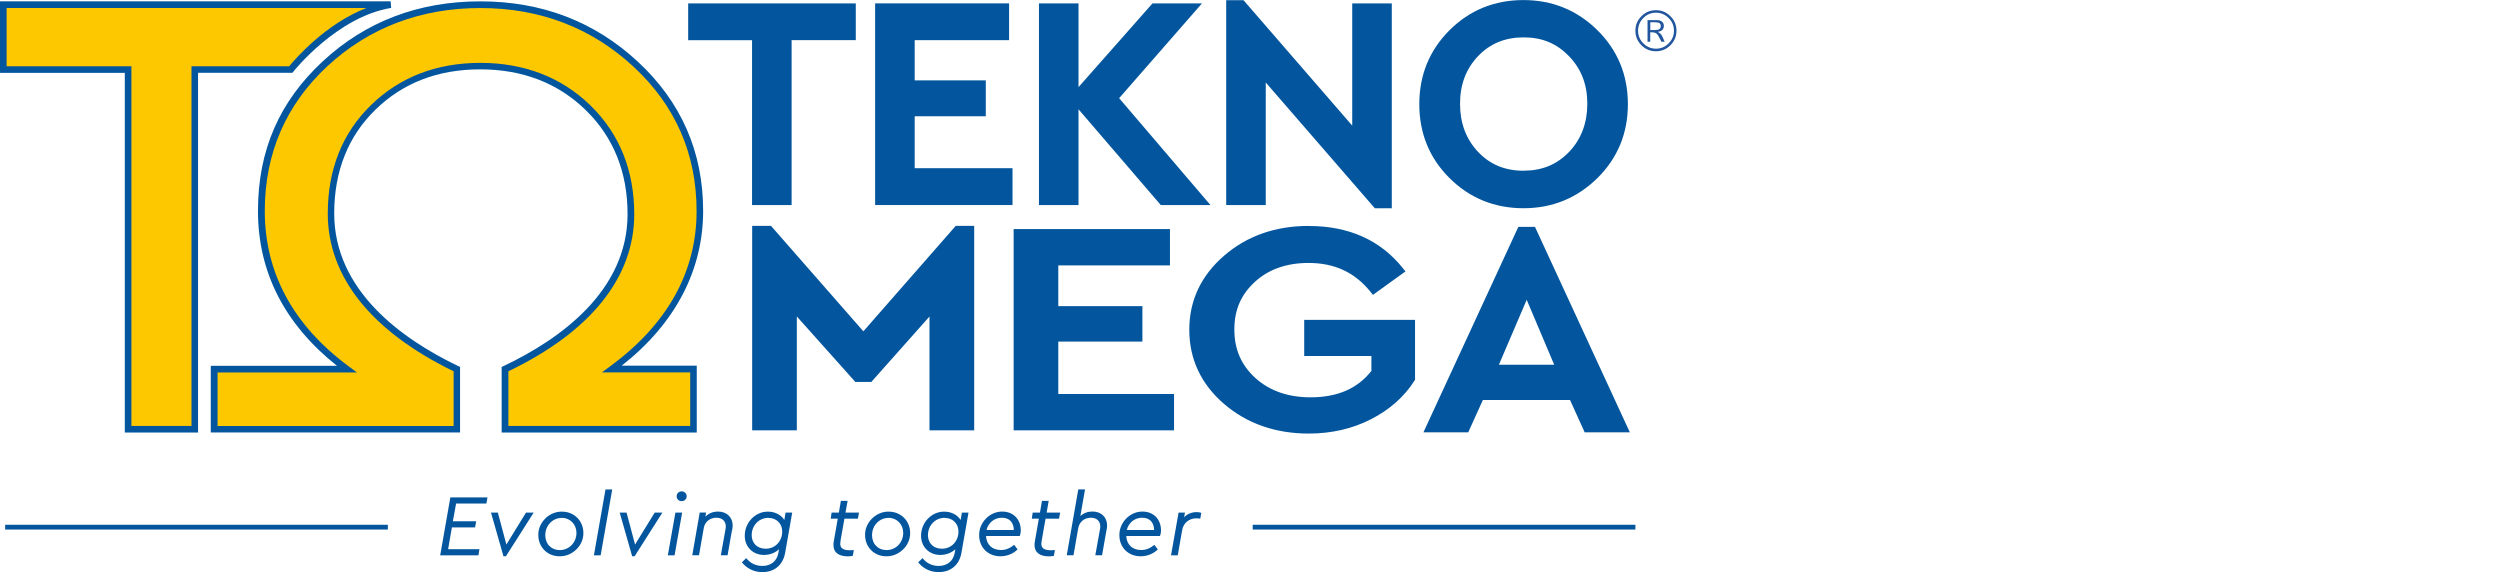 <?xml version="1.0" encoding="UTF-8"?>
<svg id="Livello_2" xmlns="http://www.w3.org/2000/svg" width="149.12mm" height="34.13mm" version="1.1" viewBox="0 0 422.71 96.73">
  <!-- Generator: Adobe Illustrator 29.1.0, SVG Export Plug-In . SVG Version: 2.1.0 Build 142)  -->
  <defs>
    <style>
      .st0 {
        fill: #21569e;
      }

      .st1 {
        fill: #03569e;
      }

      .st2 {
        fill: #fec800;
      }
    </style>
  </defs>
  <g id="Livello_1-2">
    <path class="st2" d="M.56.78v10.97h21.1v60.81h11.28V11.75h16.23S56.59,2.32,66.05.78H.56Z"/>
    <path class="st1" d="M33.5,73.12h-12.4V12.31H0V.22h66.05l.09,1.11c-9.15,1.49-16.45,10.67-16.53,10.76l-.17.21h-15.95v60.81h0ZM22.21,72.01h10.17V11.19h16.52c1.01-1.23,6.14-7.16,13.05-9.85H1.12v9.85h21.1v60.81h0Z"/>
    <polygon class="st1" points="127.54 34.28 127.54 6.4 116.74 6.4 116.74 .94 144.32 .94 144.32 6.4 133.46 6.4 133.46 34.28 127.54 34.28"/>
    <path class="st1" d="M143.93,1.33v4.69h-10.85v27.88h-5.16V6.01h-10.8V1.33h26.81M144.7.56h-28.34v6.23h10.8v27.88h6.69V6.78h10.85V.56h0Z"/>
    <polygon class="st1" points="148.36 34.28 148.36 .94 170.25 .94 170.25 6.4 154.29 6.4 154.29 13.97 166.3 13.97 166.3 19.27 154.29 19.27 154.29 28.83 170.83 28.83 170.83 34.28 148.36 34.28"/>
    <path class="st1" d="M169.86,1.33v4.69h-15.96v8.34h12.02v4.54h-12.02v10.31h16.54v4.69h-21.7V1.33h21.11M170.62.56h-22.65v34.1h23.23v-6.23h-16.54v-8.78h12.02v-6.07h-12.02v-6.8h15.96V.56h0Z"/>
    <polygon class="st1" points="196.45 34.28 181.97 17.44 181.97 34.28 176.05 34.28 176.05 .94 181.97 .94 181.97 15.73 195.04 .94 202.38 .94 188.71 16.58 203.83 34.28 196.45 34.28"/>
    <path class="st1" d="M201.53,1.33l-13.33,15.25,14.79,17.32h-6.37l-14.88-17.32,13.47-15.25h6.33M181.59,1.33v32.57h-5.16V1.33h5.16M203.23.56h-8.36l-.23.26-12.28,13.9V.56h-6.69v34.1h6.69v-16.19l13.68,15.92.23.27h8.4l-1.08-1.26-14.36-16.81,12.89-14.75,1.11-1.27h0Z"/>
    <polygon class="st1" points="232.64 34.82 213.64 12.92 213.64 34.28 207.71 34.28 207.71 .4 210.07 .4 229.02 22.25 229.02 .94 234.95 .94 234.95 34.82 232.64 34.82"/>
    <path class="st1" d="M209.9.78l19.51,22.51V1.33h5.16v33.11h-1.75l-19.56-22.55v22.01h-5.16V.78h1.8M210.25.02h-2.92v34.65h6.69V13.94l18.21,21,.23.27h2.87V.56h-6.69v20.67L210.48.28l-.23-.27h0Z"/>
    <path class="st1" d="M257.58,34.82c-4.79,0-8.89-1.67-12.22-4.97-3.32-3.3-5-7.42-5-12.24s1.69-8.94,5-12.24c3.32-3.3,7.43-4.97,12.22-4.97s8.86,1.67,12.21,4.97c3.36,3.3,5.06,7.42,5.06,12.24s-1.7,8.94-5.06,12.24c-3.35,3.3-7.46,4.97-12.21,4.97ZM257.63,5.96c-3.22,0-5.91,1.1-7.99,3.29-2.09,2.18-3.16,4.99-3.16,8.32s1.06,6.2,3.16,8.4c2.08,2.2,4.78,3.31,7.99,3.31s5.87-1.12,7.97-3.31c2.11-2.2,3.18-5.03,3.18-8.4s-1.08-6.09-3.2-8.3c-2.12-2.2-4.8-3.31-7.94-3.31Z"/>
    <path class="st1" d="M257.58.78c4.67,0,8.66,1.62,11.94,4.86,3.29,3.24,4.94,7.23,4.94,11.97s-1.65,8.72-4.94,11.97c-3.29,3.24-7.27,4.86-11.94,4.86s-8.69-1.62-11.94-4.86-4.89-7.23-4.89-11.97,1.63-8.72,4.89-11.97c3.26-3.24,7.24-4.86,11.94-4.86M257.63,29.64c3.31,0,6.06-1.14,8.25-3.43,2.19-2.28,3.29-5.17,3.29-8.66s-1.1-6.27-3.31-8.56-4.95-3.43-8.22-3.43-6.1,1.13-8.27,3.4-3.26,5.13-3.26,8.59,1.09,6.37,3.26,8.66c2.18,2.29,4.93,3.43,8.27,3.43M257.59,0C252.69,0,248.5,1.71,245.1,5.09c-3.39,3.38-5.12,7.58-5.12,12.51s1.72,9.14,5.12,12.51c3.39,3.37,7.6,5.09,12.49,5.09s9.05-1.71,12.49-5.08c3.43-3.38,5.17-7.58,5.17-12.52s-1.74-9.14-5.17-12.52c-3.42-3.37-7.62-5.08-12.49-5.08h0ZM257.63,28.86c-3.15,0-5.68-1.04-7.71-3.19-2.02-2.13-3.05-4.86-3.05-8.13s1.03-5.94,3.05-8.06c2.04-2.13,4.57-3.17,7.71-3.17s5.6,1.04,7.67,3.19c2.08,2.16,3.09,4.79,3.09,8.03s-1.03,6-3.07,8.13c-2.06,2.15-4.57,3.19-7.69,3.19h0Z"/>
    <polygon class="st1" points="157.52 72.38 157.52 52.55 147.17 64.19 144.77 64.19 134.36 52.54 134.36 72.38 127.53 72.38 127.53 38.54 130.19 38.54 145.97 56.56 161.75 38.54 164.36 38.54 164.36 72.38 157.52 72.38"/>
    <path class="st1" d="M163.99,38.91v33.11h-6.11v-20.43l-10.88,12.24h-2.08l-10.94-12.24v20.43h-6.1v-33.11h2.13l15.95,18.21,15.95-18.21h2.08M164.72,38.18h-3.13l-.21.25-15.4,17.58-15.4-17.58-.21-.25h-3.19v34.57h7.55v-19.25l9.67,10.82.21.25h2.73l.21-.25,9.61-10.81v19.24h7.56v-34.57h0Z"/>
    <polygon class="st1" points="171.76 72.38 171.76 39.08 197.46 39.08 197.46 44.5 178.58 44.5 178.58 52.11 192.81 52.11 192.81 57.38 178.58 57.38 178.58 66.97 198.15 66.97 198.15 72.38 171.76 72.38"/>
    <path class="st1" d="M197.1,39.45v4.69h-18.88v8.34h14.22v4.54h-14.22v10.31h19.57v4.69h-25.67v-32.57h24.98M197.83,38.72h-26.44v34.03h27.12v-6.14h-19.57v-8.86h14.22v-6h-14.22v-6.89h18.88v-6.14h0Z"/>
    <path class="st1" d="M221.29,72.92c-5.55,0-10.29-1.65-14.09-4.93-3.81-3.28-5.75-7.41-5.75-12.26s1.94-8.95,5.75-12.24c3.8-3.29,8.54-4.95,14.09-4.95,6.61,0,11.85,2.34,15.56,6.95l.24.3-4.89,3.54-.21-.27c-2.67-3.32-6.29-4.99-10.74-4.99-3.81,0-6.94,1.11-9.32,3.31-2.37,2.19-3.58,4.99-3.58,8.32s1.24,6.24,3.68,8.46c2.46,2.23,5.67,3.36,9.54,3.36,4.66,0,8.24-1.58,10.66-4.7v-3.02h-11.36v-5.37h18.02v9.64l-.05.09c-1.67,2.64-4.09,4.79-7.19,6.37-3.09,1.58-6.58,2.38-10.35,2.38h0Z"/>
    <path class="st1" d="M221.29,38.91c6.53,0,11.62,2.27,15.27,6.81l-4.31,3.11c-2.77-3.42-6.43-5.13-11.02-5.13-3.92,0-7.11,1.13-9.57,3.41-2.46,2.27-3.69,5.13-3.69,8.59s1.27,6.43,3.81,8.73c2.54,2.31,5.81,3.45,9.8,3.45,4.85,0,8.53-1.65,11.02-4.93v-3.5h-11.36v-4.63h17.29v9.18c-1.64,2.6-3.99,4.68-7.06,6.24-3.06,1.56-6.45,2.34-10.19,2.34-5.48,0-10.1-1.61-13.85-4.83s-5.62-7.22-5.62-11.99,1.88-8.72,5.62-11.97,8.36-4.86,13.85-4.86M221.29,38.19c-5.64,0-10.46,1.69-14.32,5.04-3.9,3.37-5.88,7.58-5.88,12.52s1.98,9.19,5.88,12.54c3.87,3.32,8.69,5.01,14.32,5.01,3.83,0,7.37-.81,10.52-2.42,3.16-1.62,5.63-3.81,7.34-6.5l.11-.18v-10.12h-18.74v6.1h11.36v2.53c-2.37,3-5.74,4.46-10.3,4.46-3.78,0-6.92-1.1-9.31-3.26-2.4-2.18-3.56-4.86-3.56-8.2s1.13-5.91,3.46-8.05c2.31-2.13,5.37-3.21,9.08-3.21,4.4,0,7.82,1.59,10.46,4.86l.44.54.56-.41,4.31-3.11.62-.45-.48-.6c-3.78-4.7-9.12-7.08-15.84-7.08h-.02Z"/>
    <path class="st2" d="M103.45,62.4h13.8v10.17h-31.87v-10.17c12.62-5.99,21.28-14.72,21.28-26.21,0-7.28-2.41-13.27-7.22-17.97-4.81-4.71-10.89-7.06-18.24-7.06s-13.3,2.32-18.08,6.96c-4.78,4.63-7.17,10.62-7.17,17.97,0,11.48,8.66,20.25,21.28,26.31v10.17h-41.03v-10.17h22.41c-9.63-7.13-14.44-16.05-14.44-26.74,0-9.91,3.58-18.2,10.75-24.87,7.19-6.66,15.94-10,26.28-10s19.02,3.36,26.26,10.06c7.24,6.7,10.86,14.98,10.86,24.82,0,10.56-4.96,19.47-14.87,26.74h0Z"/>
    <path class="st1" d="M117.81,73.12h-32.99v-11.08l.32-.15c9.57-4.54,20.97-12.69,20.97-25.7,0-7.09-2.37-12.99-7.06-17.57-4.68-4.58-10.69-6.9-17.85-6.9s-13.05,2.28-17.69,6.79c-4.64,4.5-7,10.42-7,17.57,0,13.01,11.4,21.22,20.97,25.81l.31.15v11.08h-42.15v-11.28h21.33c-8.86-7.05-13.35-15.85-13.35-26.18s3.68-18.54,10.93-25.28C61.8,3.64,70.76.22,81.21.22s19.33,3.43,26.64,10.2c7.32,6.78,11.04,15.27,11.04,25.22s-4.63,19.01-13.77,26.18h12.69v11.28h0ZM85.94,72.01h30.76v-9.05h-14.94l1.38-1.01c9.71-7.13,14.64-15.97,14.64-26.29,0-9.64-3.59-17.85-10.68-24.41-7.1-6.57-15.8-9.9-25.88-9.9s-18.85,3.32-25.88,9.85c-7.02,6.53-10.57,14.75-10.57,24.46,0,10.46,4.78,19.31,14.22,26.3l1.36,1.01h-23.56v9.05h39.91v-9.25c-13.93-6.77-21.28-15.99-21.28-26.67,0-7.47,2.47-13.65,7.34-18.37,4.86-4.72,11.08-7.11,18.47-7.11s13.73,2.43,18.63,7.22c4.9,4.8,7.38,10.98,7.38,18.37,0,10.69-7.36,19.86-21.28,26.56v9.25-.02Z"/>
    <path class="st1" d="M268.21,72.71l-2.48-5.45h-15.21l-2.48,5.45h-6.77l15.7-34h2.37l15.7,34h-6.83ZM263.35,62.02l-5.2-12.29-5.25,12.29h10.46,0Z"/>
    <path class="st1" d="M259.1,39.08l15.36,33.27h-6.02l-2.48-5.45h-15.68l-2.48,5.45h-5.97l15.37-33.27h1.9M252.33,62.38h11.56l-5.75-13.58-5.81,13.58M259.56,38.35h-2.83l-.2.43-15.37,33.27-.48,1.04h7.58l.19-.43,2.28-5.03h14.74l2.28,5.03.19.43h7.64l-.48-1.04-15.36-33.27-.2-.43h.02ZM253.44,61.66l4.7-10.98,4.65,10.98s-9.35,0-9.35,0Z"/>
    <path class="st1" d="M76.15,84.09h6.28l-.19,1.04h-5.12l-.55,3h3.94l-.18,1.04h-3.92l-.64,3.68h5.3l-.18,1.04h-6.46l1.72-9.8v-.02Z"/>
    <path class="st1" d="M90.24,86.66l-4.7,7.39h-.41l-2.11-7.39h1.16l1.44,5.4,3.32-5.4h1.31,0Z"/>
    <path class="st1" d="M95.03,86.5c2.04,0,3.61,1.56,3.61,3.59.05,2.12-1.85,4.01-4.04,3.96-2.04,0-3.58-1.55-3.58-3.59-.05-2.12,1.85-4.01,4.01-3.96h0ZM94.99,87.56c-1.56,0-2.79,1.29-2.79,2.91,0,.74.22,1.35.68,1.82s1.04.71,1.77.71c1.59,0,2.82-1.29,2.82-2.91,0-1.42-1.06-2.54-2.48-2.54Z"/>
    <path class="st1" d="M102.38,82.75h1.14l-1.96,11.14h-1.14l1.96-11.14Z"/>
    <path class="st1" d="M112,86.66l-4.7,7.39h-.41l-2.11-7.39h1.16l1.44,5.4,3.32-5.4h1.31,0Z"/>
    <path class="st1" d="M114.2,86.66h1.14l-1.28,7.23h-1.14l1.28-7.23ZM115.25,83.07c.47,0,.86.37.86.83s-.38.83-.86.83-.84-.35-.84-.83.38-.83.84-.83Z"/>
    <path class="st1" d="M123.76,89.67l-.74,4.21h-1.14l.76-4.24c.05-.27.08-.47.08-.61,0-.95-.62-1.5-1.59-1.5-1.07,0-1.96.67-2.14,1.78l-.8,4.57h-1.14l1.26-7.23h1.07l-.11.7c.58-.58,1.29-.86,2.14-.86,1.49,0,2.47.97,2.47,2.37,0,.19-.03.46-.09.8h-.02Z"/>
    <path class="st1" d="M133.95,86.66l-1.2,6.83c-.36,2.02-1.81,3.24-3.85,3.24-1.38,0-2.64-.61-3.46-1.66l.74-.71c.65.84,1.6,1.32,2.72,1.32,1.47,0,2.48-.84,2.72-2.23l.11-.6c-.64.61-1.55.97-2.55.97-1.88,0-3.25-1.36-3.25-3.22-.03-2.24,1.78-4.14,3.94-4.1,1.2,0,2.23.57,2.75,1.41l.21-1.25h1.14-.02ZM129.92,87.55c-1.59,0-2.82,1.29-2.82,2.93,0,1.36.95,2.29,2.37,2.29,1.59,0,2.79-1.25,2.79-2.9,0-1.36-.97-2.31-2.34-2.31h0Z"/>
    <path class="st1" d="M142.12,91.53c-.03.15-.05.28-.05.4,0,.82.6,1.1,1.62,1.1.11,0,.33-.02.68-.03l-.18.98c-.28.05-.55.08-.83.08-1.41,0-2.44-.55-2.44-1.96,0-.16.02-.36.06-.58l.67-3.83h-1.19l.15-1.03h1.23l.34-1.98h1.14l-.36,1.98h2.28l-.18,1.03h-2.28l-.68,3.85h0Z"/>
    <path class="st1" d="M150.28,86.5c2.04,0,3.61,1.56,3.61,3.59.05,2.12-1.85,4.01-4.04,3.96-2.04,0-3.58-1.55-3.58-3.59-.05-2.12,1.85-4.01,4.01-3.96ZM150.24,87.56c-1.56,0-2.79,1.29-2.79,2.91,0,.74.22,1.35.68,1.82s1.04.71,1.77.71c1.59,0,2.82-1.29,2.82-2.91,0-1.42-1.06-2.54-2.48-2.54h0Z"/>
    <path class="st1" d="M163.76,86.66l-1.2,6.83c-.36,2.02-1.81,3.24-3.85,3.24-1.38,0-2.64-.61-3.46-1.66l.74-.71c.65.84,1.6,1.32,2.72,1.32,1.47,0,2.48-.84,2.72-2.23l.11-.6c-.64.61-1.55.97-2.55.97-1.88,0-3.25-1.36-3.25-3.22-.03-2.24,1.78-4.14,3.94-4.1,1.2,0,2.23.57,2.75,1.41l.21-1.25h1.14-.02ZM159.72,87.55c-1.59,0-2.82,1.29-2.82,2.93,0,1.36.95,2.29,2.37,2.29,1.59,0,2.79-1.25,2.79-2.9,0-1.36-.97-2.31-2.34-2.31h0Z"/>
    <path class="st1" d="M166.72,90.62c.08,1.47,1.04,2.37,2.53,2.37.79,0,1.5-.28,2.23-.87l.58.77c-.79.76-1.82,1.16-2.91,1.16-2.08,0-3.59-1.49-3.59-3.55-.05-2.15,1.8-4.05,3.92-4.01,1.84,0,3.12,1.29,3.12,3.21,0,.33-.06.64-.18.92h-5.7ZM171.42,89.61c-.02-1.31-.77-2.08-2.02-2.08s-2.28.82-2.6,2.08h4.62Z"/>
    <path class="st1" d="M176.12,91.53c-.03.15-.05.28-.05.4,0,.82.6,1.1,1.62,1.1.11,0,.33-.02.68-.03l-.18.98c-.28.05-.55.08-.83.08-1.41,0-2.44-.55-2.44-1.96,0-.16.02-.36.06-.58l.67-3.83h-1.19l.15-1.03h1.23l.34-1.98h1.14l-.35,1.98h2.28l-.18,1.03h-2.28l-.68,3.85h0Z"/>
    <path class="st1" d="M187.08,89.67l-.74,4.21h-1.14l.76-4.24c.05-.28.08-.47.08-.61,0-.93-.6-1.5-1.59-1.5-1.11,0-1.95.7-2.14,1.78l-.8,4.57h-1.14l1.95-11.14h1.14l-.79,4.51c.58-.52,1.26-.77,2.05-.77,1.47,0,2.47.95,2.47,2.37,0,.21-.03.47-.09.8Z"/>
    <path class="st1" d="M190.43,90.62c.08,1.47,1.04,2.37,2.53,2.37.79,0,1.5-.28,2.23-.87l.58.77c-.79.76-1.82,1.16-2.91,1.16-2.08,0-3.59-1.49-3.59-3.55-.05-2.15,1.8-4.05,3.92-4.01,1.84,0,3.12,1.29,3.12,3.21,0,.33-.06.64-.18.92h-5.7ZM195.14,89.61c-.02-1.31-.77-2.08-2.02-2.08s-2.29.82-2.6,2.08h4.62Z"/>
    <path class="st1" d="M202.92,87.69c-.24-.05-.46-.06-.65-.06-1.23,0-2.2.82-2.39,2.02l-.74,4.24h-1.14l1.28-7.23h1.07l-.13.79c.55-.58,1.29-.87,2.14-.87.28,0,.54.05.76.12l-.18,1h-.02Z"/>
    <path class="st1" d="M211.81,89.11c21.57.02,43.14.02,64.71.04"/>
    <rect class="st1" x="211.81" y="88.72" width="64.71" height=".81"/>
    <path class="st1" d="M.87,89.11c21.57.02,43.14.02,64.71.04"/>
    <rect class="st1" x=".87" y="88.72" width="64.71" height=".81"/>
    <path class="st0" d="M279.04,5.08h.6c.42,0,.72-.05.9-.15.18-.1.27-.28.27-.53s-.08-.42-.25-.51c-.16-.09-.44-.14-.85-.14h-.67v1.33h0ZM278.59,3.39h1.51c.38,0,.69.08.91.26.22.17.32.41.32.71,0,.57-.33.9-1,1.02.26.16.45.32.57.48s.31.56.57,1.19h-.55c-.33-.71-.58-1.15-.77-1.33-.18-.18-.49-.27-.91-.27h-.21v1.6h-.46v-3.67h.02ZM283.04,5.18c0-.83-.3-1.55-.9-2.14s-1.31-.9-2.14-.9-1.55.29-2.14.9c-.59.6-.89,1.31-.89,2.14s.3,1.55.89,2.14c.6.6,1.31.9,2.14.9s1.55-.29,2.14-.9c.6-.6.9-1.31.9-2.14M276.52,5.18c0-.96.34-1.77,1.02-2.45.67-.68,1.5-1.02,2.45-1.02s1.78.34,2.45,1.02c.69.68,1.03,1.5,1.03,2.45s-.34,1.77-1.03,2.46c-.67.68-1.49,1.02-2.45,1.02s-1.78-.34-2.45-1.02c-.68-.68-1.02-1.5-1.02-2.46"/>
  </g>
</svg>
